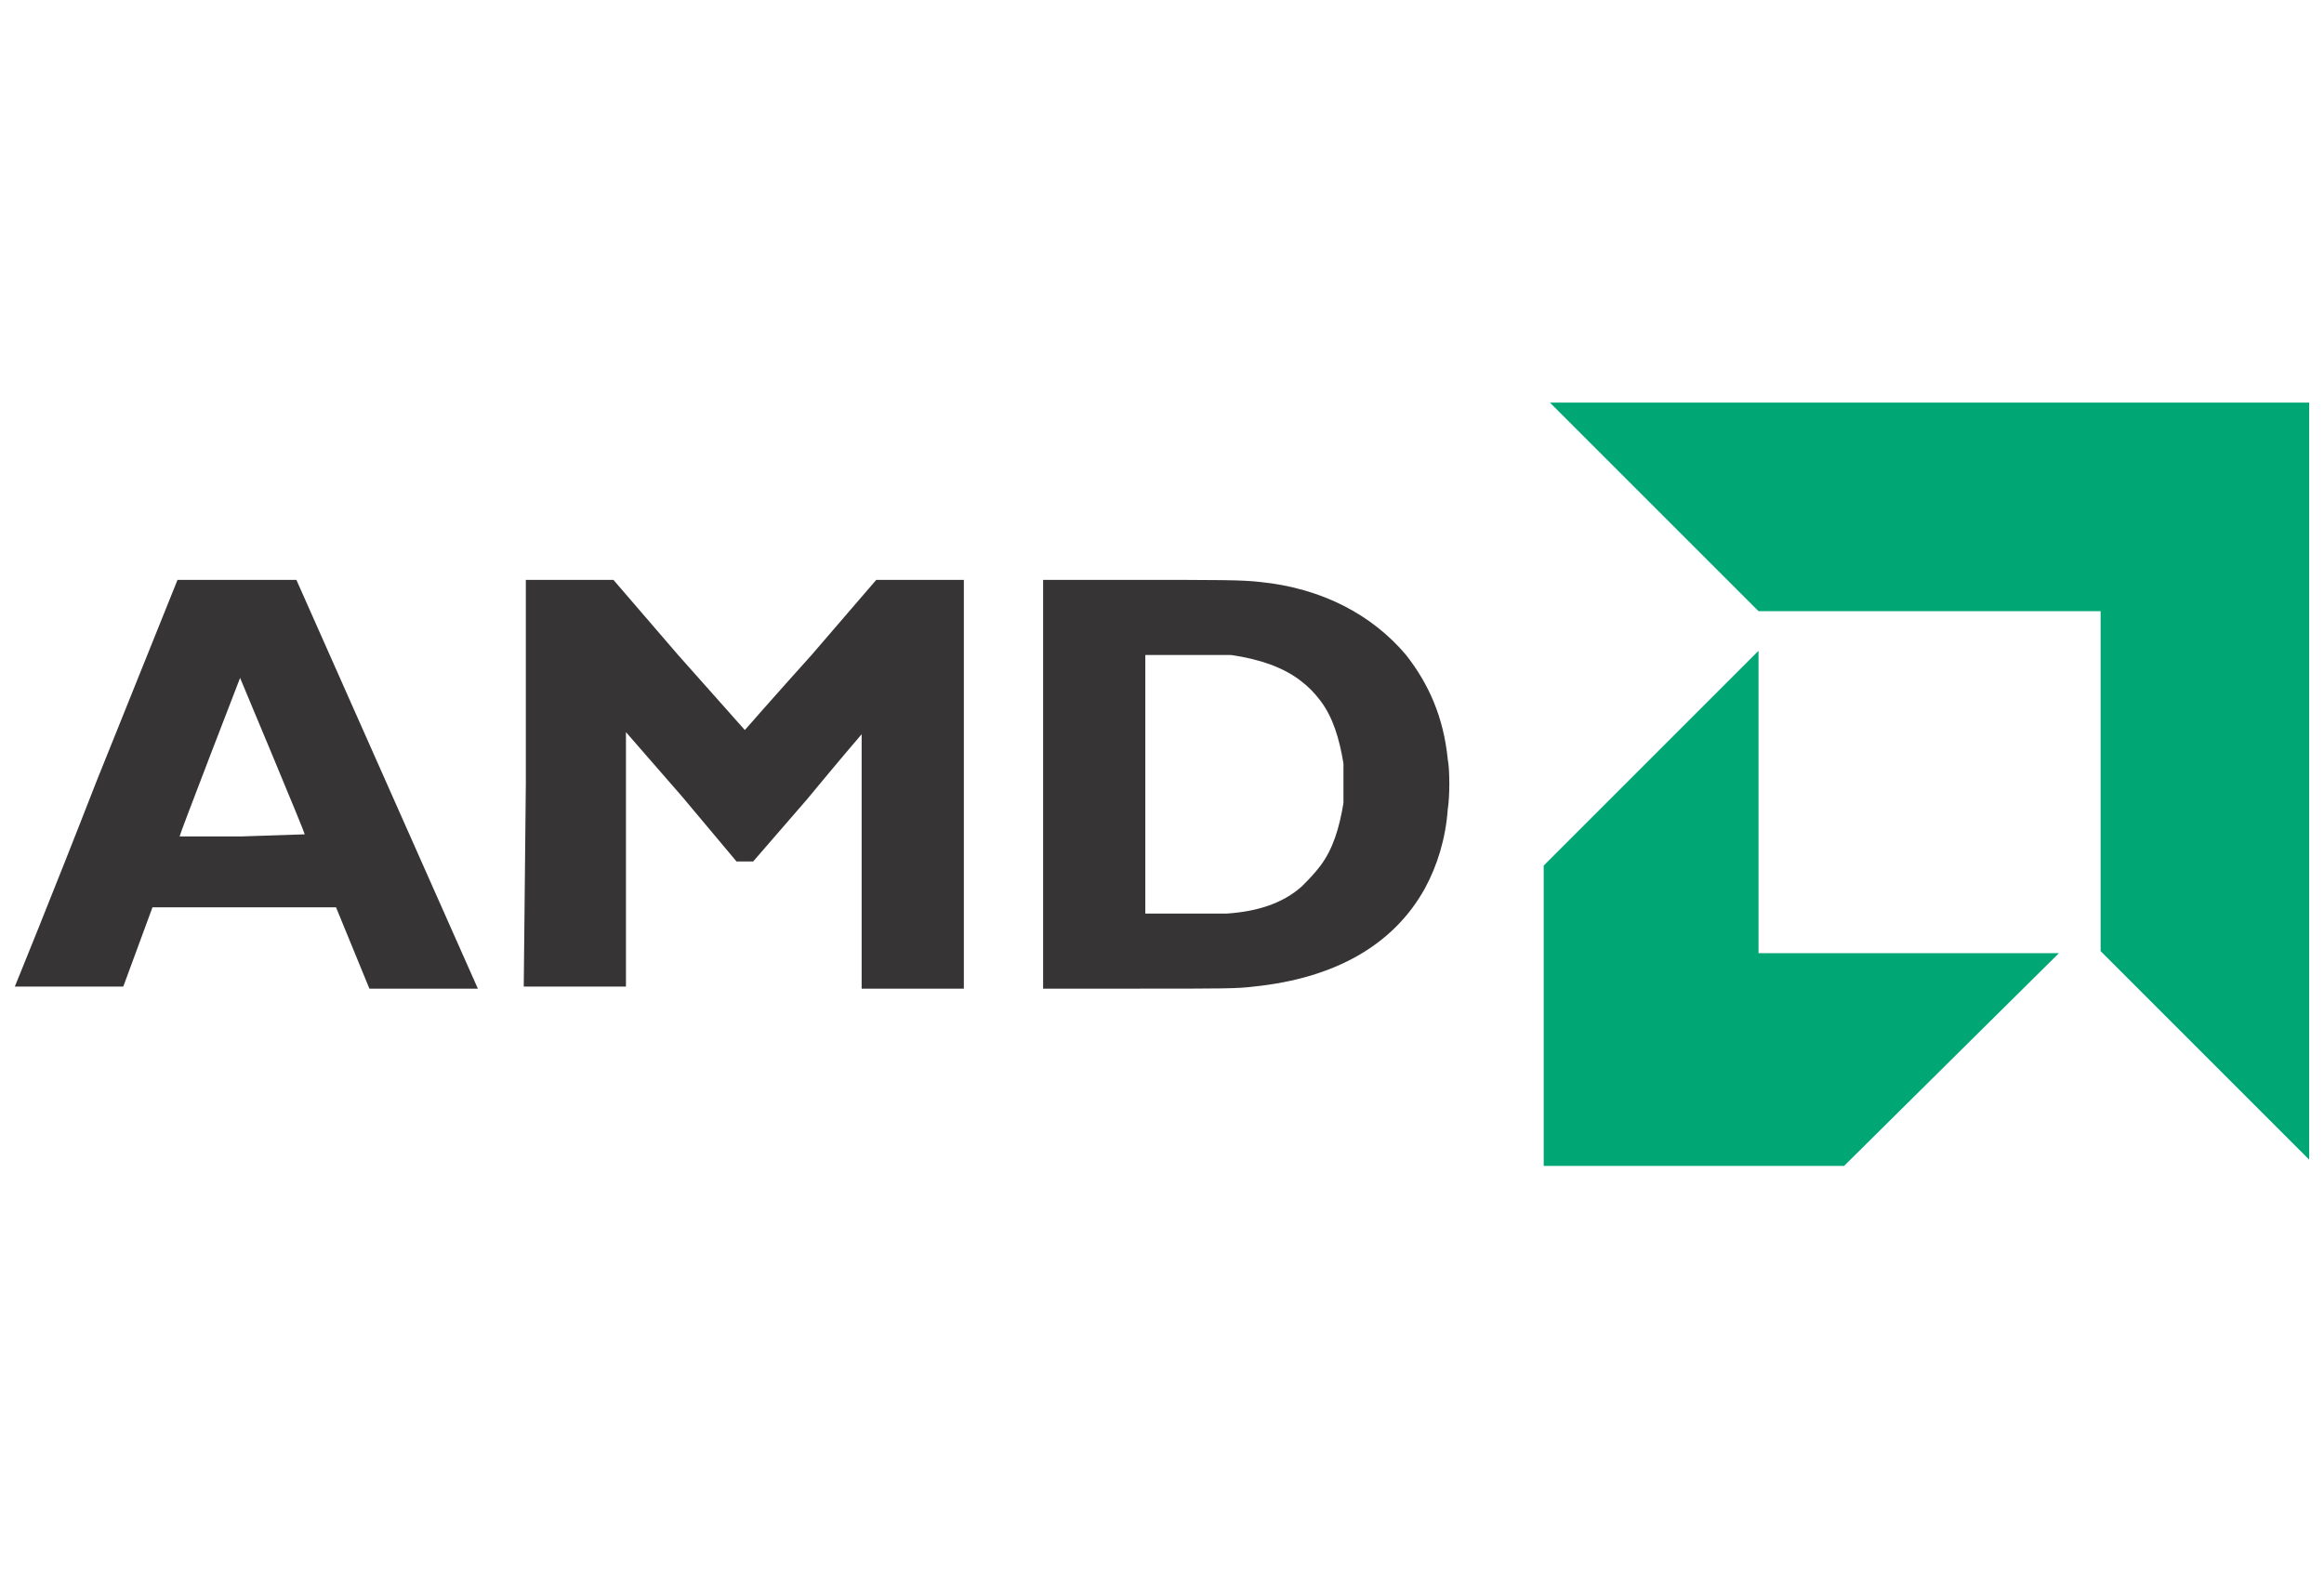 <?xml version="1.0" encoding="utf-8"?>
<!-- Generator: Adobe Illustrator 24.1.1, SVG Export Plug-In . SVG Version: 6.00 Build 0)  -->
<svg version="1.1" id="Livello_1" xmlns="http://www.w3.org/2000/svg" xmlns:xlink="http://www.w3.org/1999/xlink" x="0px" y="0px"
	 viewBox="0 0 40 27" style="enable-background:new 0 0 40 27;" xml:space="preserve">
<style type="text/css">
	.st0{fill:#363435;}
	.st1{fill:#00A774;}
	.st2{filter:url(#Adobe_OpacityMaskFilter);}
	.st3{fill-rule:evenodd;clip-rule:evenodd;fill:#FFFFFF;}
	.st4{mask:url(#mask-2_1_);fill-rule:evenodd;clip-rule:evenodd;fill:#0F7DC2;}
	.st5{fill-rule:evenodd;clip-rule:evenodd;fill:#0F7DC2;}
	.st6{filter:url(#Adobe_OpacityMaskFilter_1_);}
	.st7{mask:url(#mask-4_1_);fill-rule:evenodd;clip-rule:evenodd;fill:#0F7DC2;}
	.st8{filter:url(#Adobe_OpacityMaskFilter_2_);}
	.st9{mask:url(#mask-4_2_);fill-rule:evenodd;clip-rule:evenodd;fill:#0F7DC2;}
	.st10{filter:url(#Adobe_OpacityMaskFilter_3_);}
	.st11{mask:url(#mask-4_3_);fill-rule:evenodd;clip-rule:evenodd;fill:#0F7DC2;}
	.st12{filter:url(#Adobe_OpacityMaskFilter_4_);}
	.st13{mask:url(#mask-4_4_);fill-rule:evenodd;clip-rule:evenodd;fill:#0F7DC2;}
	.st14{filter:url(#Adobe_OpacityMaskFilter_5_);}
	.st15{mask:url(#mask-4_5_);fill-rule:evenodd;clip-rule:evenodd;fill:#0F7DC2;}
</style>
<symbol  id="A" viewBox="-55 -18.3 110 36.7">
	<g>
		<path class="st0" d="M-55,9.7c0,0,1.8-4.4,3.9-9.8l3.9-9.7h5.7l8.7,19.6c0,0-1.2,0-2.6,0l-2.6,0l-1.6-3.9H-44l-4.4,0l-1.4,3.8
			L-55,9.7L-55,9.7z M-41.1,2.4c0-0.1-3.1-7.5-3.1-7.5c0,0-2.9,7.5-2.9,7.6c0,0,1.4,0,3,0L-41.1,2.4L-41.1,2.4z M-30.5,0v-9.8h4.2
			l3.1,3.6l3.2,3.6c0,0,1.4-1.6,3.2-3.6l3.1-3.6h4.2V9.8h-4.9V3.7l0-6.1c0,0-1.2,1.4-2.6,3.1l-2.6,3h-0.8l-2.6-3.1l-2.7-3.1
			c0,0,0,2.7,0,6.1v6.1h-4.9L-30.5,0z M-5.7,0l0-9.8l4.2,0c4.4,0,5.3,0,6.2,0.1c3,0.3,5.4,1.6,7,3.5c1.1,1.4,1.8,3,2,5
			c0.1,0.5,0.1,1.8,0,2.4c-0.1,1.4-0.5,2.7-1.1,3.8c-1.5,2.7-4.3,4.3-8.2,4.7C3.6,9.8,3,9.8-1.3,9.8h-4.4L-5.7,0L-5.7,0z M3.1,6.2
			c1.5-0.1,2.7-0.5,3.6-1.3C7,4.6,7.3,4.3,7.6,3.9c0.6-0.8,0.9-1.8,1.1-3c0-0.4,0-1.6,0-1.9c-0.2-1.2-0.5-2.2-1.1-3
			c-0.3-0.4-0.6-0.7-1-1C5.8-5.6,4.7-6,3.3-6.2c-0.2,0-1.1,0-2.2,0h-1.9V6.2H1L3.1,6.2L3.1,6.2z"/>
		<path class="st1" d="M18.3,11.1V3.9L28.6-6.4V8.1H43L32.7,18.3H18.3V11.1z M50,13l-5-5V-8.3H28.6l-10-10H55l0,18l0,18.1
			c0,0.1,0,0.1,0,0.2C55,18,53.7,16.7,50,13L50,13z"/>
	</g>
</symbol>
<desc>Created with Sketch.</desc>
<g id="Page-1">
	<g id="server-2019" transform="translate(-702, -1342)">
		<g id="intel" transform="translate(702, 1342)">
			<g id="Group-3" transform="translate(0, 0.044)">
				<g id="Clip-2">
				</g>
				<defs>
					<filter id="Adobe_OpacityMaskFilter" filterUnits="userSpaceOnUse" x="0" y="-63.7" width="40" height="26.8">
						<feColorMatrix  type="matrix" values="1 0 0 0 0  0 1 0 0 0  0 0 1 0 0  0 0 0 1 0"/>
					</filter>
				</defs>
				<mask maskUnits="userSpaceOnUse" x="0" y="-63.7" width="40" height="26.8" id="mask-2_1_">
					<g class="st2">
						<polygon id="path-1_1_" class="st3" points="0,-63.7 40,-63.7 40,-36.9 0,-36.9 						"/>
					</g>
				</mask>
				<path id="Fill-1" class="st4" d="M39.8-56.1c-1.9-9.3-19.6-9.9-31.1-2.8v0.8c11.4-6,27.7-5.9,29.1,2.6c0.5,2.8-1.1,5.8-3.9,7.5
					v2.2C37.4-47.1,40.8-51.1,39.8-56.1 M19-39.8c-7.9,0.7-16.1-0.4-17.3-6.7c-0.6-3.1,0.8-6.4,2.7-8.4V-56c-3.3,3-5.1,6.7-4.1,11.1
					c1.3,5.7,8.4,8.9,19.2,7.8c4.3-0.4,9.9-1.8,13.7-4v-3.1C29.7-42.1,23.9-40.3,19-39.8"/>
			</g>
			<path id="Fill-4" class="st5" d="M32.6-57.4h-2.1v9.4c0,1.1,0.5,2.1,2.1,2.2V-57.4z"/>
			<path id="Fill-6" class="st5" d="M7.9-54H5.8l0,6.1c0,1.1,0.5,2.1,2.1,2.2V-54z"/>
			<g id="Clip-9">
			</g>
			<defs>
				<filter id="Adobe_OpacityMaskFilter_1_" filterUnits="userSpaceOnUse" x="5.8" y="-57.1" width="2.1" height="2">
					<feColorMatrix  type="matrix" values="1 0 0 0 0  0 1 0 0 0  0 0 1 0 0  0 0 0 1 0"/>
				</filter>
			</defs>
			<mask maskUnits="userSpaceOnUse" x="5.8" y="-57.1" width="2.1" height="2" id="mask-4_1_">
				<g class="st6">
					<polygon id="path-3_1_" class="st3" points="0,-36.9 40,-36.9 40,-63.7 0,-63.7 					"/>
				</g>
			</mask>
			<polygon id="Fill-8" class="st7" points="5.8,-55.2 7.9,-55.2 7.9,-57.1 5.8,-57.1 			"/>
			<defs>
				<filter id="Adobe_OpacityMaskFilter_2_" filterUnits="userSpaceOnUse" x="17.9" y="-56.3" width="3.6" height="10.5">
					<feColorMatrix  type="matrix" values="1 0 0 0 0  0 1 0 0 0  0 0 1 0 0  0 0 0 1 0"/>
				</filter>
			</defs>
			<mask maskUnits="userSpaceOnUse" x="17.9" y="-56.3" width="3.6" height="10.5" id="mask-4_2_">
				<g class="st8">
					<polygon id="path-3_2_" class="st3" points="0,-36.9 40,-36.9 40,-63.7 0,-63.7 					"/>
				</g>
			</mask>
			<path id="Fill-10" class="st9" d="M20.3-45.8c-1.7,0-2.4-1.2-2.4-2.4v-8.1H20v2.3h1.5v1.7H20v4.1c0,0.5,0.2,0.7,0.7,0.7h0.8v1.7
				H20.3"/>
			<defs>
				<filter id="Adobe_OpacityMaskFilter_3_" filterUnits="userSpaceOnUse" x="22.1" y="-54.1" width="7.3" height="8.5">
					<feColorMatrix  type="matrix" values="1 0 0 0 0  0 1 0 0 0  0 0 1 0 0  0 0 0 1 0"/>
				</filter>
			</defs>
			<mask maskUnits="userSpaceOnUse" x="22.1" y="-54.1" width="7.3" height="8.5" id="mask-4_3_">
				<g class="st10">
					<polygon id="path-3_3_" class="st3" points="0,-36.9 40,-36.9 40,-63.7 0,-63.7 					"/>
				</g>
			</mask>
			<path id="Fill-11" class="st11" d="M25.8-52.4c-0.7,0-1.2,0.4-1.5,0.9c-0.1,0.3-0.2,0.5-0.2,0.9h3.2
				C27.2-51.6,26.8-52.4,25.8-52.4 M24.1-49.2c0,1.1,0.7,1.9,1.8,1.9c0.9,0,1.4-0.3,1.9-0.8l1.3,1.2c-0.8,0.8-1.7,1.3-3.2,1.3
				c-2,0-3.8-1.1-3.8-4.3c0-2.7,1.6-4.3,3.8-4.3c2.2,0,3.5,1.8,3.5,4.2v0.8H24.1"/>
			<defs>
				<filter id="Adobe_OpacityMaskFilter_4_" filterUnits="userSpaceOnUse" x="9.7" y="-54" width="6.7" height="8.3">
					<feColorMatrix  type="matrix" values="1 0 0 0 0  0 1 0 0 0  0 0 1 0 0  0 0 0 1 0"/>
				</filter>
			</defs>
			<mask maskUnits="userSpaceOnUse" x="9.7" y="-54" width="6.7" height="8.3" id="mask-4_4_">
				<g class="st12">
					<polygon id="path-3_4_" class="st3" points="0,-36.9 40,-36.9 40,-63.7 0,-63.7 					"/>
				</g>
			</mask>
			<path id="Fill-12" class="st13" d="M13.5-52.3c0.6,0,0.9,0.3,0.9,0.8v5.8h2.1v-5.8c0-1.2-0.6-2.5-2.4-2.5l-4.2,0v8.3h2.1v-6.6
				H13.5z"/>
			<defs>
				<filter id="Adobe_OpacityMaskFilter_5_" filterUnits="userSpaceOnUse" x="34" y="-57.4" width="1.6" height="1.7">
					<feColorMatrix  type="matrix" values="1 0 0 0 0  0 1 0 0 0  0 0 1 0 0  0 0 0 1 0"/>
				</filter>
			</defs>
			<mask maskUnits="userSpaceOnUse" x="34" y="-57.4" width="1.6" height="1.7" id="mask-4_5_">
				<g class="st14">
					<polygon id="path-3_5_" class="st3" points="0,-36.9 40,-36.9 40,-63.7 0,-63.7 					"/>
				</g>
			</mask>
			<path id="Fill-13" class="st15" d="M35-56.8c0-0.1-0.1-0.1-0.2-0.1h-0.1h0v0.3c0,0,0.1,0,0.1,0C34.9-56.7,35-56.7,35-56.8
				L35-56.8z M35.2-56.1H35c0,0,0,0,0,0l-0.2-0.4c0,0,0,0,0,0h-0.1h0v0.4c0,0,0,0,0,0h-0.1c0,0,0,0,0,0V-57c0-0.1,0-0.1,0.1-0.1
				c0,0,0.2,0,0.3,0c0.3,0,0.4,0.1,0.4,0.3v0c0,0.1-0.1,0.2-0.2,0.3L35.2-56.1C35.2-56.1,35.2-56.1,35.2-56.1
				C35.2-56.1,35.2-56.1,35.2-56.1L35.2-56.1z M34.8-57.3c-0.4,0-0.7,0.3-0.7,0.7c0,0.4,0.3,0.7,0.7,0.7c0.4,0,0.7-0.3,0.7-0.7
				C35.5-57,35.2-57.3,34.8-57.3L34.8-57.3z M34.8-55.8c-0.5,0-0.8-0.4-0.8-0.8c0-0.5,0.4-0.8,0.8-0.8c0.5,0,0.8,0.4,0.8,0.8
				C35.6-56.1,35.3-55.8,34.8-55.8L34.8-55.8z"/>
		</g>
	</g>
</g>
<use xlink:href="#A"  width="110" height="36.7" x="-55" y="-18.3" transform="matrix(0.359 0 0 0.359 20 13.5)" style="overflow:visible;"/>
</svg>
